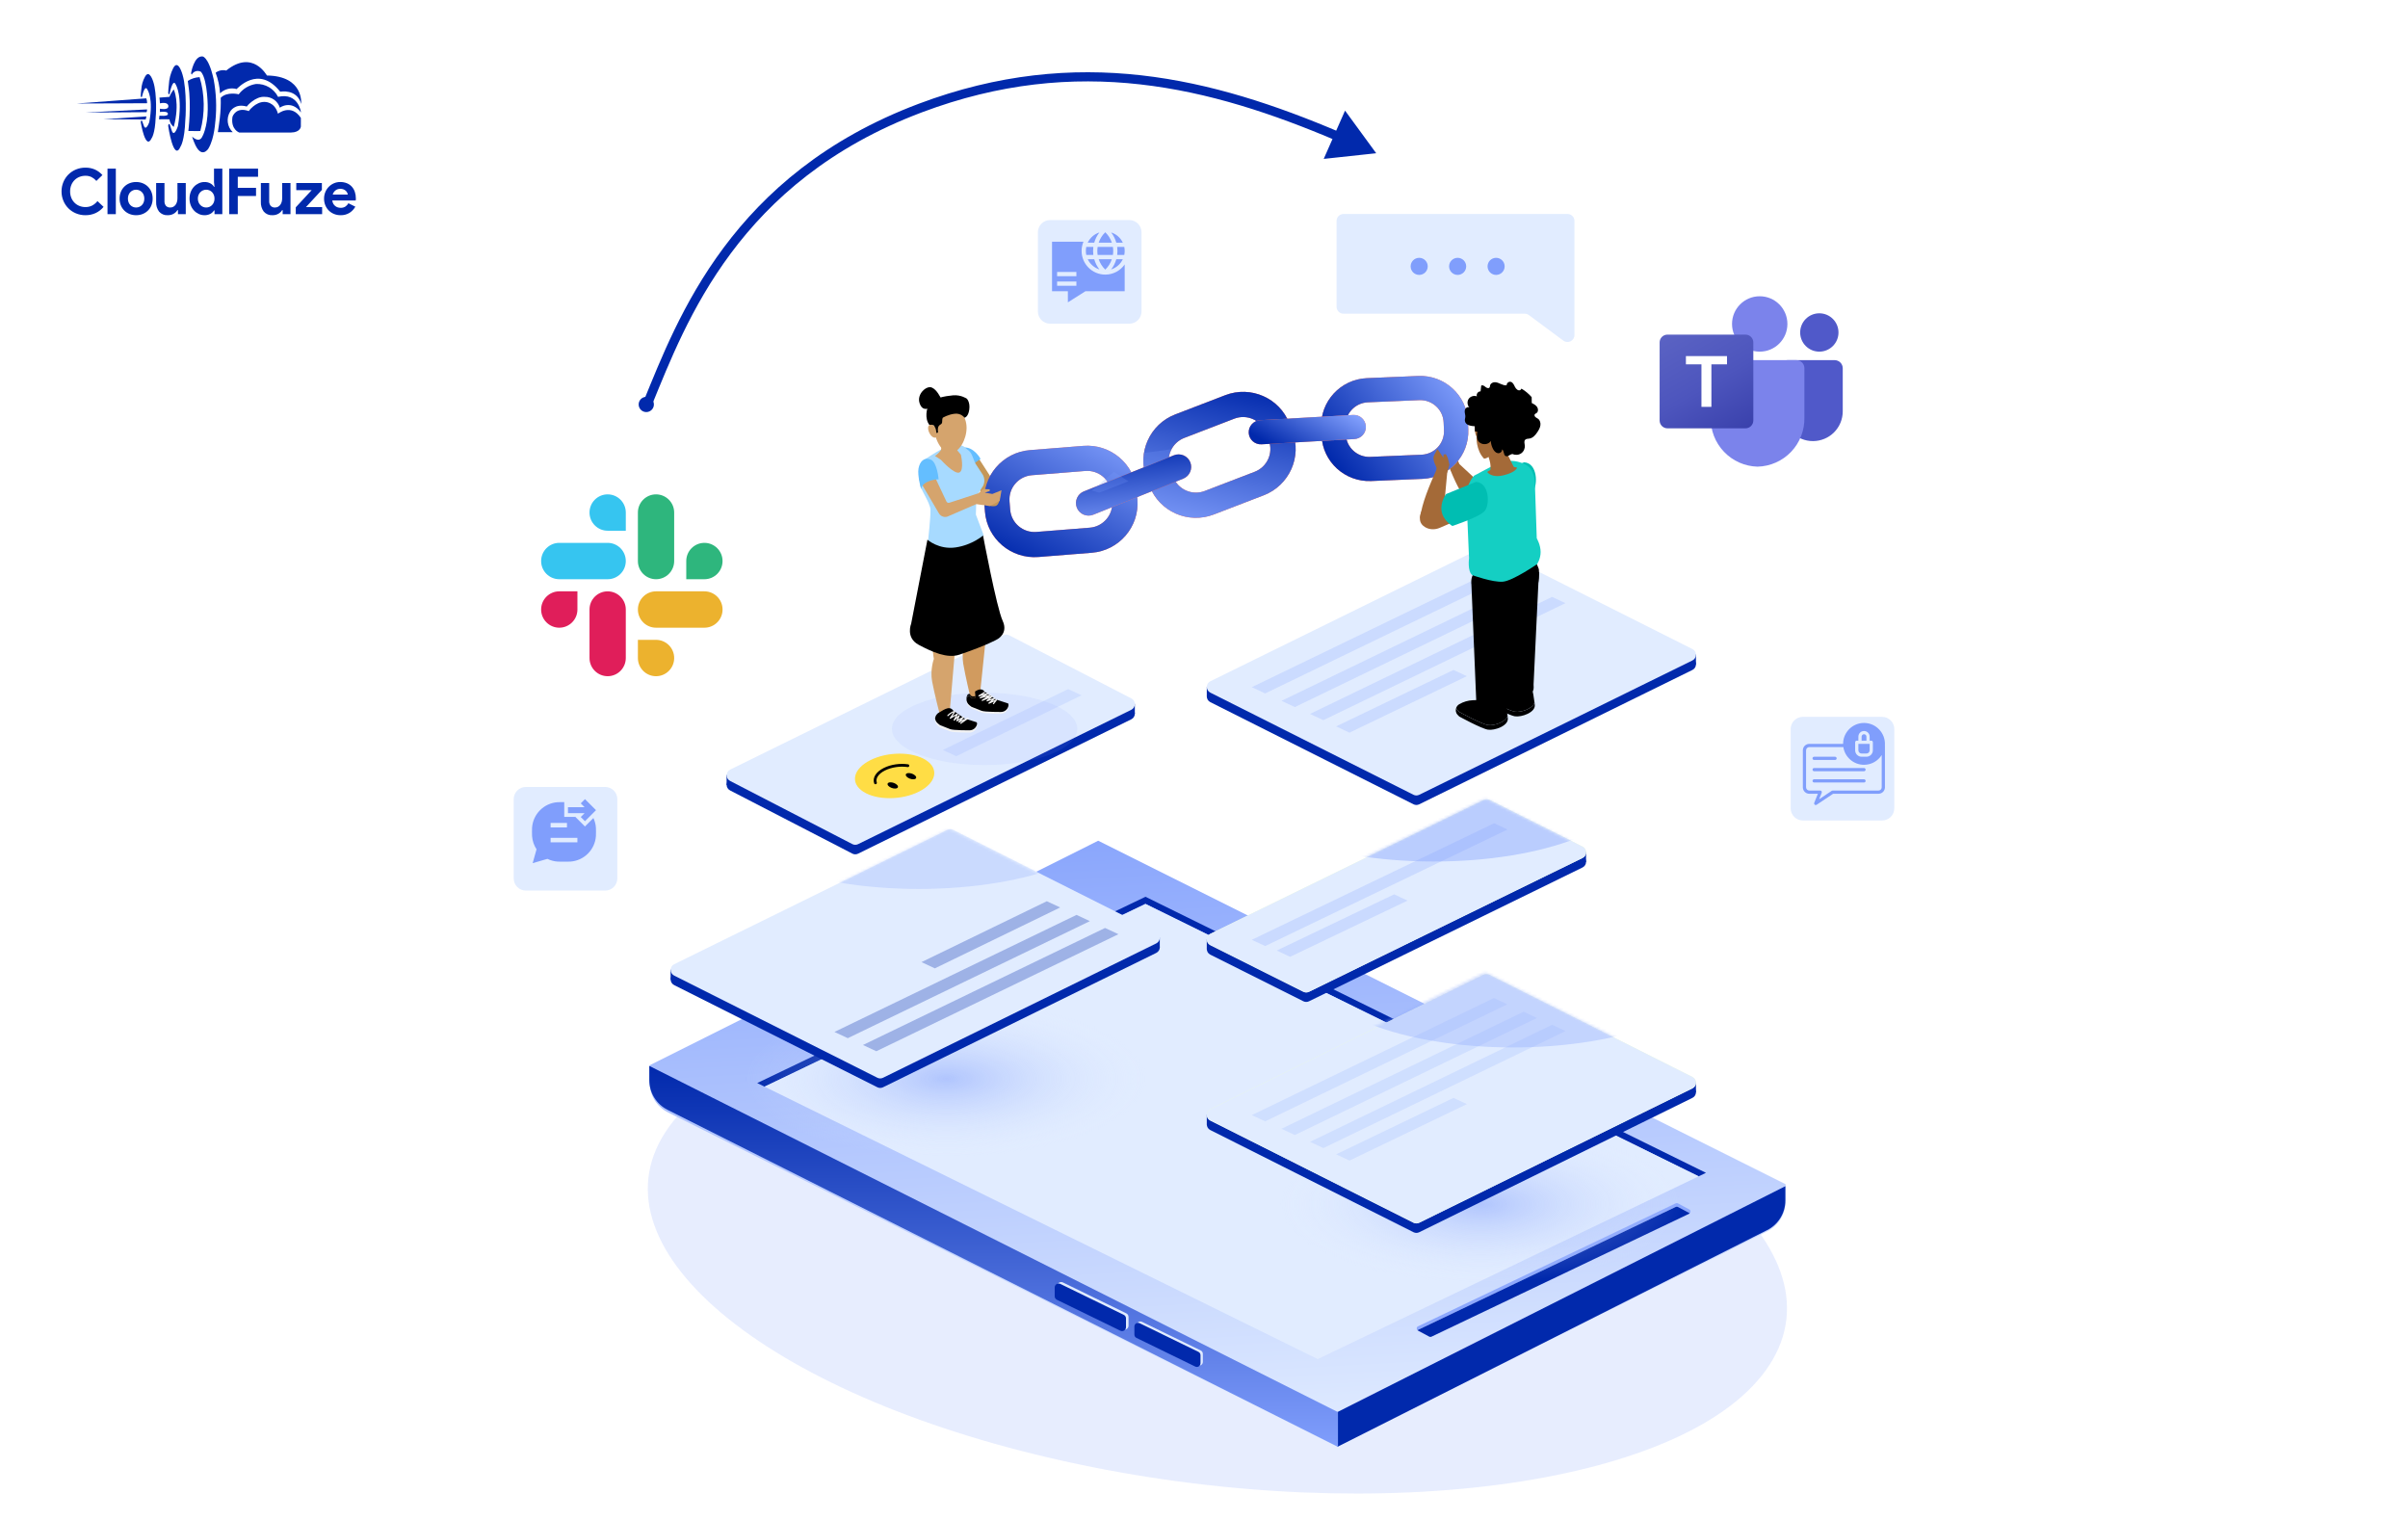 <svg width="900" height="568" viewBox="0 0 900 568" fill="none" xmlns="http://www.w3.org/2000/svg">
<g clip-path="url(#clip0_7668_5459)">
<g clip-path="url(#clip1_7668_5459)">
<path d="M53.107 35.99C53.293 35.198 54.188 31.624 55.08 33.458C55.052 33.429 57.474 36.78 55.789 45.656C55.817 45.562 54.523 49.381 53.71 46.855C53.738 46.949 53.106 45.182 53.106 45.182C53.106 45.182 52.656 44.741 52.605 45.656C52.581 45.593 54.372 56.624 56.685 51.628C56.685 51.661 57.951 49.955 58.181 43.949C58.258 44.011 58.813 35.128 57.285 30.549C57.285 30.582 55.865 25.681 54.208 28.652C53.384 30.126 52.906 31.768 52.811 33.455C52.695 34.294 52.625 35.139 52.602 35.986C52.59 35.957 52.924 36.783 53.107 35.99Z" fill="#0129AC"/>
<path d="M63.438 34.827C63.654 33.823 64.671 29.291 65.696 31.617C65.664 31.581 68.439 35.829 66.51 47.085C66.541 46.971 65.064 51.803 64.133 48.605C64.165 48.721 63.443 46.484 63.443 46.484C63.443 46.484 62.928 45.924 62.867 47.084C62.84 47.007 64.892 60.991 67.539 54.656C67.539 54.698 68.989 52.535 69.257 44.92C69.346 44.997 69.979 33.736 68.232 27.93C68.232 27.973 66.605 21.758 64.707 25.526C63.754 27.421 63.21 29.495 63.108 31.613C62.975 32.678 62.895 33.749 62.869 34.822C62.842 34.784 63.22 35.83 63.438 34.827Z" fill="#0129AC"/>
<path d="M71.4 27.428C71.4 27.428 72.472 20.622 75.803 21.111C75.329 21.096 77.828 20.579 79.836 29.567C80.81 34.722 81.038 39.989 80.512 45.209C80.429 45.095 80.273 51.523 77.914 55.487C77.915 55.52 75.212 59.907 72.558 53.161C72.267 52.466 72.015 51.755 71.801 51.032C71.801 51.032 74.426 53.763 75.648 50.967C75.669 51.005 77.567 47.585 77.644 40.854C77.663 40.936 77.763 30.083 75.146 26.864C74.854 26.691 74.53 26.58 74.194 26.538C73.857 26.496 73.515 26.524 73.19 26.619C72.865 26.714 72.562 26.876 72.302 27.093C72.041 27.31 71.828 27.578 71.675 27.881C71.576 27.735 71.484 27.583 71.4 27.428Z" fill="#0129AC"/>
<path d="M89.405 49.528C89.405 49.528 86.204 48.413 86.873 43.767C86.912 43.443 88.234 39.804 93.005 41.522C92.889 41.522 95.49 38.05 98.81 38.088C98.837 38.088 102.615 37.858 103.896 42.5C103.826 42.567 108.763 38.472 112.447 44.064C112.457 44.081 112.456 46.576 112.447 45.95V47.311C112.447 47.311 112.259 49.478 108.794 49.527H108.588C106.702 49.495 89.405 49.528 89.405 49.528Z" fill="#0129AC"/>
<path d="M81.422 49.387C81.383 49.411 86.984 49.387 86.984 49.387C85.971 48.415 85.321 47.127 85.142 45.735C84.963 44.343 85.266 42.932 86 41.736C86.07 41.666 87.659 38.526 92.233 39.813C92.213 39.719 95.49 35.872 98.984 36.202C100.237 36.173 101.466 36.556 102.48 37.291C103.495 38.028 104.24 39.076 104.601 40.277C104.51 40.206 108.905 37.144 112.486 42.005C112.533 42.029 111.566 34.453 103.924 36.2C103.159 34.693 101.976 33.437 100.518 32.583C99.059 31.729 97.385 31.312 95.696 31.383C93.102 31.769 90.767 33.167 89.201 35.271C89.296 35.201 84.816 34.145 82.496 36.55C82.574 39.114 82.458 41.68 82.15 44.227C82.18 44.162 81.466 49.362 81.422 49.387Z" fill="#0129AC"/>
<path d="M80.598 27.179C81.526 29.654 82.081 32.252 82.244 34.889C83.043 34.096 84.038 33.528 85.128 33.245C86.218 32.962 87.364 32.973 88.448 33.278C88.556 33.278 96.599 23.966 104.72 34.266C104.811 34.301 110.861 33 112.594 38.854C112.519 38.854 113.744 28.443 99.775 28.216C99.735 28.295 94.518 18.319 84.556 26.364C83.878 26.19 83.169 26.174 82.483 26.316C81.797 26.457 81.153 26.754 80.599 27.183L80.598 27.179Z" fill="#0129AC"/>
<path d="M70.191 30.232C71.517 29.395 73.036 28.911 74.603 28.828C76.56 35.379 76.655 42.345 74.879 48.947C74.907 49.026 70.404 48.947 70.404 48.947C70.404 48.947 71.606 39.395 70.404 31.881L70.191 30.232Z" fill="#0129AC"/>
<path d="M59.593 36.483L63.322 36.199C63.719 35.202 64.266 34.271 64.942 33.438C64.966 33.438 67.341 38.456 64.942 47.44C64.496 47.096 64.123 46.667 63.845 46.178C63.567 45.688 63.389 45.148 63.322 44.589C63.322 44.521 59.434 44.589 59.434 44.589L59.597 43.227C59.597 43.227 62.976 43.635 62.748 42.502C62.728 42.478 62.948 41.458 59.773 41.849V40.625C59.773 40.625 62.922 41.315 62.93 39.695C62.93 39.671 63.082 37.941 59.773 38.607C59.749 37.896 59.689 37.187 59.593 36.483Z" fill="#0129AC"/>
<path d="M28.734 38.683L54.683 36.75C54.894 37.336 54.996 37.956 54.985 38.579C55.007 38.61 28.734 38.683 28.734 38.683Z" fill="#0129AC"/>
<path d="M31.961 42.049L54.963 40.891C54.979 41.246 54.914 41.6 54.773 41.926C54.758 41.963 31.961 42.049 31.961 42.049Z" fill="#0129AC"/>
<path d="M38.75 44.556L54.736 43.5L54.453 44.669L38.75 44.556Z" fill="#0129AC"/>
<path d="M38.708 77.316C37.904 78.301 36.889 79.093 35.737 79.633C34.536 80.176 33.23 80.448 31.912 80.429C30.702 80.439 29.503 80.205 28.386 79.74C27.333 79.303 26.375 78.665 25.567 77.862C24.764 77.054 24.126 76.098 23.689 75.046C23.225 73.936 22.991 72.744 23 71.541C22.991 70.338 23.225 69.146 23.689 68.036C24.126 66.984 24.764 66.028 25.567 65.22C26.375 64.417 27.333 63.779 28.386 63.343C29.503 62.879 30.702 62.646 31.912 62.658C33.149 62.633 34.377 62.876 35.512 63.371C36.568 63.859 37.511 64.561 38.28 65.434L36.023 67.62C35.533 67.047 34.941 66.571 34.276 66.216C33.551 65.852 32.747 65.672 31.935 65.693C31.171 65.688 30.413 65.829 29.701 66.109C29.023 66.375 28.404 66.775 27.884 67.285C27.357 67.809 26.941 68.434 26.66 69.122C26.35 69.888 26.197 70.708 26.208 71.534C26.195 72.362 26.348 73.185 26.658 73.953C26.939 74.641 27.355 75.265 27.881 75.789C28.402 76.302 29.021 76.704 29.701 76.971C30.413 77.251 31.171 77.392 31.935 77.387C32.814 77.405 33.683 77.206 34.466 76.808C35.227 76.399 35.895 75.837 36.426 75.156L38.708 77.316ZM40.181 80.048V63.034H43.292V80.048H40.181ZM50.875 68.024C51.725 68.014 52.569 68.172 53.359 68.488C54.086 68.781 54.747 69.218 55.303 69.771C55.86 70.331 56.297 70.998 56.59 71.731C56.905 72.525 57.062 73.373 57.053 74.226C57.062 75.08 56.905 75.928 56.59 76.722C56.298 77.455 55.862 78.122 55.306 78.682C54.75 79.235 54.089 79.671 53.362 79.965C52.572 80.281 51.728 80.439 50.878 80.429C50.027 80.439 49.183 80.281 48.394 79.965C47.666 79.671 47.005 79.235 46.449 78.682C45.891 78.122 45.453 77.455 45.16 76.722C44.844 75.928 44.687 75.08 44.696 74.226C44.687 73.373 44.844 72.525 45.16 71.731C45.451 70.998 45.887 70.331 46.443 69.771C46.999 69.218 47.66 68.781 48.387 68.488C49.178 68.171 50.023 68.014 50.875 68.024ZM50.875 77.553C51.27 77.553 51.661 77.477 52.027 77.328C52.396 77.18 52.732 76.96 53.013 76.679C53.307 76.38 53.538 76.025 53.691 75.634C53.864 75.186 53.948 74.709 53.94 74.23C53.948 73.75 53.864 73.273 53.691 72.826C53.538 72.435 53.307 72.079 53.013 71.78C52.732 71.498 52.397 71.275 52.027 71.126C51.661 70.977 51.27 70.9 50.875 70.9C50.475 70.897 50.08 70.974 49.71 71.125C49.346 71.276 49.016 71.499 48.738 71.779C48.444 72.078 48.213 72.434 48.061 72.824C47.888 73.272 47.803 73.749 47.811 74.229C47.803 74.708 47.888 75.185 48.061 75.633C48.213 76.024 48.444 76.379 48.738 76.678C49.016 76.957 49.346 77.177 49.71 77.326C50.08 77.478 50.475 77.555 50.875 77.553ZM66.511 78.525H66.321C65.959 79.11 65.451 79.59 64.847 79.918C64.198 80.266 63.471 80.442 62.735 80.429C62.118 80.476 61.499 80.379 60.927 80.144C60.355 79.909 59.846 79.543 59.441 79.076C58.676 78.032 58.295 76.757 58.361 75.464V68.404H61.474V75.08C61.42 75.75 61.619 76.415 62.032 76.945C62.245 77.156 62.5 77.319 62.781 77.424C63.062 77.528 63.361 77.572 63.66 77.551C64.053 77.56 64.441 77.466 64.787 77.28C65.113 77.096 65.397 76.845 65.619 76.543C65.858 76.214 66.035 75.844 66.141 75.45C66.263 75.013 66.323 74.561 66.321 74.108V68.404H69.431V80.048H66.515L66.511 78.525ZM80.175 78.644H79.984C79.66 79.174 79.201 79.61 78.654 79.906C77.969 80.275 77.198 80.455 76.42 80.429C75.685 80.431 74.959 80.273 74.292 79.965C73.62 79.657 73.015 79.222 72.51 78.682C71.981 78.112 71.566 77.447 71.287 76.722C70.98 75.926 70.826 75.079 70.836 74.226C70.826 73.374 70.98 72.527 71.287 71.731C71.566 71.006 71.982 70.34 72.511 69.771C73.016 69.233 73.621 68.798 74.292 68.491C74.959 68.183 75.685 68.025 76.419 68.028C77.197 68.001 77.968 68.181 78.653 68.55C79.199 68.845 79.659 69.278 79.984 69.806H80.175L79.984 68.143V63.034H83.097V80.048H80.175V78.644ZM77.062 77.553C77.465 77.555 77.864 77.478 78.238 77.328C78.607 77.18 78.943 76.96 79.224 76.679C79.519 76.379 79.754 76.024 79.913 75.634C80.094 75.188 80.183 74.711 80.175 74.23C80.183 73.749 80.094 73.271 79.913 72.826C79.754 72.436 79.519 72.08 79.224 71.78C78.943 71.498 78.608 71.275 78.238 71.126C77.864 70.976 77.465 70.899 77.062 70.901C76.657 70.899 76.257 70.98 75.885 71.138C75.517 71.294 75.182 71.52 74.899 71.804C74.604 72.104 74.37 72.459 74.21 72.849C74.031 73.286 73.942 73.755 73.949 74.228C73.942 74.7 74.031 75.169 74.21 75.606C74.37 75.996 74.604 76.351 74.899 76.651C75.182 76.935 75.517 77.161 75.885 77.317C76.257 77.475 76.657 77.555 77.062 77.553ZM85.664 63.034H96.452V66.076H88.874V70.21H95.694V73.252H88.874V80.048H85.666L85.664 63.034ZM105.649 78.528H105.459C105.097 79.111 104.589 79.59 103.985 79.918C103.336 80.266 102.608 80.442 101.87 80.429C101.254 80.476 100.636 80.378 100.064 80.143C99.493 79.909 98.984 79.543 98.579 79.076C97.814 78.032 97.433 76.757 97.499 75.464V68.404H100.612V75.08C100.558 75.75 100.757 76.415 101.171 76.945C101.383 77.156 101.638 77.319 101.919 77.424C102.2 77.528 102.499 77.572 102.798 77.551C103.192 77.559 103.581 77.465 103.927 77.278C104.253 77.094 104.537 76.843 104.759 76.541C104.998 76.212 105.176 75.841 105.282 75.448C105.402 75.011 105.462 74.56 105.459 74.108V68.404H108.572V80.048H105.649V78.528ZM110.544 77.482L116.485 71.066H110.734V68.404H120.306V70.975L114.366 77.391H120.401V80.048H110.54L110.544 77.482ZM132.81 77.244C132.286 78.18 131.539 78.971 130.636 79.549C129.632 80.161 128.472 80.466 127.297 80.429C126.455 80.437 125.619 80.28 124.838 79.965C124.104 79.669 123.437 79.228 122.877 78.669C122.318 78.109 121.878 77.442 121.581 76.709C121.265 75.919 121.108 75.075 121.118 74.224C121.114 73.408 121.268 72.598 121.57 71.839C121.859 71.107 122.286 70.437 122.83 69.867C123.375 69.3 124.024 68.844 124.743 68.524C125.509 68.185 126.34 68.015 127.178 68.025C128.033 68.01 128.881 68.168 129.673 68.489C130.371 68.776 130.996 69.214 131.503 69.772C132.004 70.334 132.384 70.993 132.62 71.707C132.879 72.489 133.008 73.308 133 74.131V74.416C132.985 74.503 132.977 74.59 132.977 74.678C132.96 74.764 132.952 74.852 132.953 74.939H124.184C124.233 75.368 124.366 75.783 124.576 76.16C124.765 76.49 125.015 76.78 125.313 77.015C125.599 77.242 125.926 77.411 126.275 77.514C126.622 77.617 126.983 77.669 127.345 77.669C127.971 77.693 128.589 77.523 129.115 77.182C129.574 76.866 129.953 76.447 130.22 75.958L132.81 77.244ZM129.982 72.729C129.957 72.489 129.888 72.256 129.78 72.04C129.651 71.773 129.474 71.531 129.258 71.327C129.009 71.093 128.719 70.908 128.402 70.781C128.012 70.629 127.597 70.555 127.178 70.565C126.545 70.554 125.926 70.755 125.42 71.135C124.899 71.535 124.524 72.094 124.35 72.727L129.982 72.729Z" fill="#0129AC"/>
</g>
<path d="M365.463 170.791L373.713 183.596C373.713 183.596 374.395 185.703 372.723 187.175C371.051 188.646 368.603 187.265 368.603 187.265L360.593 173.672L365.463 170.791Z" fill="#C59758"/>
<path d="M541.535 169.605L541.743 171.061C541.743 171.061 541.826 172.644 542.701 173.269C543.576 173.893 545.074 174.102 545.074 174.102L545.282 173.144L543.7 170.688L543.034 170.562L542.285 169.397L541.535 169.605Z" fill="#A46A38"/>
<path d="M541.743 166.898C541.743 166.898 543.492 167.398 544.2 168.98C544.907 170.562 545.282 173.81 545.282 173.81L542.493 175.934L542.062 175.602L540.536 171.438L541.743 166.898Z" fill="#A46A38"/>
<path d="M368.13 191.244L367.881 188.109C367.073 177.959 374.723 169.04 384.935 168.226L404.881 166.639C415.093 165.825 424.059 173.422 424.867 183.573L425.117 186.707C425.924 196.857 418.274 205.777 408.062 206.589L388.116 208.177C377.903 208.99 368.939 201.394 368.13 191.244ZM415.435 184.324C415.038 179.343 410.638 175.616 405.628 176.014L385.682 177.602C380.673 178.002 376.918 182.378 377.315 187.358L377.564 190.492C377.96 195.472 382.359 199.2 387.37 198.8L407.315 197.212C412.326 196.814 416.081 192.437 415.684 187.457L415.435 184.324Z" fill="#FF725E"/>
<path d="M368.13 191.244L367.881 188.109C367.073 177.959 374.723 169.04 384.935 168.226L404.881 166.639C415.093 165.825 424.059 173.422 424.867 183.573L425.117 186.707C425.924 196.857 418.274 205.777 408.062 206.589L388.116 208.177C377.903 208.99 368.939 201.394 368.13 191.244ZM415.435 184.324C415.038 179.343 410.638 175.616 405.628 176.014L385.682 177.602C380.673 178.002 376.918 182.378 377.315 187.358L377.564 190.492C377.96 195.472 382.359 199.2 387.37 198.8L407.315 197.212C412.326 196.814 416.081 192.437 415.684 187.457L415.435 184.324Z" fill="url(#paint0_linear_7668_5459)"/>
<path opacity="0.12" d="M473.062 165.79L486.254 162.287C486.809 160.747 486.629 158.414 486.73 156.157L474.692 162.962L473.062 165.79Z" fill="#0C18D4"/>
<path opacity="0.12" d="M497.098 150.637C497.098 150.637 498.607 153.18 500.584 154.44L509.373 147.239C509.373 147.239 507.338 145.859 506.768 144.872L497.098 150.637Z" fill="#0C18D4"/>
<path d="M481.914 158.265L483.042 161.199C486.697 170.704 481.89 181.427 472.328 185.104L453.652 192.285C444.091 195.961 433.338 191.22 429.684 181.715L428.555 178.78C424.901 169.275 429.708 158.552 439.269 154.876L457.945 147.696C467.508 144.02 478.259 148.761 481.914 158.265ZM438.516 178.32C440.309 182.983 445.585 185.309 450.276 183.505L468.952 176.324C473.643 174.521 476.002 169.258 474.209 164.596L473.081 161.662C471.288 156.999 466.012 154.671 461.32 156.476L442.644 163.656C437.953 165.461 435.594 170.722 437.387 175.384L438.516 178.32Z" fill="#E0E0E0"/>
<path d="M481.914 158.264L483.041 161.198C486.696 170.703 481.89 181.426 472.327 185.103L453.652 192.283C444.09 195.959 433.338 191.218 429.683 181.714L428.555 178.779C424.9 169.274 429.707 158.551 439.269 154.875L457.945 147.694C467.507 144.019 478.26 148.76 481.914 158.264ZM438.515 178.318C440.308 182.982 445.585 185.308 450.276 183.504L468.951 176.323C473.643 174.52 476.001 169.257 474.209 164.595L473.08 161.661C471.288 156.997 466.011 154.67 461.32 156.474L442.644 163.655C437.952 165.459 435.594 170.721 437.387 175.383L438.515 178.318Z" fill="#FF725E"/>
<path d="M481.914 158.264L483.041 161.198C486.696 170.703 481.89 181.426 472.327 185.103L453.652 192.283C444.09 195.959 433.338 191.218 429.683 181.714L428.555 178.779C424.9 169.274 429.707 158.551 439.269 154.875L457.945 147.694C467.507 144.019 478.26 148.76 481.914 158.264ZM438.515 178.318C440.308 182.982 445.585 185.308 450.276 183.504L468.951 176.323C473.643 174.52 476.001 169.257 474.209 164.595L473.08 161.661C471.288 156.997 466.011 154.67 461.32 156.474L442.644 163.655C437.952 165.459 435.594 170.721 437.387 175.383L438.515 178.318Z" fill="url(#paint1_linear_7668_5459)"/>
<path d="M444.875 172.767C445.841 175.177 444.658 177.921 442.233 178.893L408.62 192.366C406.195 193.337 403.445 192.171 402.478 189.76C401.512 187.349 402.695 184.606 405.12 183.635L438.734 170.162C441.16 169.19 443.909 170.356 444.875 172.767Z" fill="#FF725E"/>
<path d="M444.875 172.767C445.841 175.177 444.658 177.921 442.233 178.893L408.62 192.366C406.195 193.337 403.445 192.171 402.478 189.76C401.512 187.349 402.695 184.606 405.12 183.635L438.734 170.162C441.16 169.19 443.909 170.356 444.875 172.767Z" fill="url(#paint2_linear_7668_5459)"/>
<path opacity="0.21" d="M437.84 167.897C437.84 167.897 436.892 169.879 436.88 170.935C436.88 170.935 427.128 174.995 427.244 174.866C427.361 174.736 426.994 170.958 427.51 169.299L437.84 167.897Z" fill="#809EFC"/>
<path opacity="0.21" d="M408.013 183.354C408.013 183.354 410.382 183.915 410.877 184.125C410.877 184.125 421.901 179.88 421.728 179.865C421.556 179.849 417.82 177.213 416.311 176.354L408.013 183.354Z" fill="#809EFC"/>
<path d="M548.647 157.478L548.775 160.494C549.188 170.262 541.53 178.548 531.702 178.964L512.509 179.778C502.681 180.195 494.35 172.587 493.935 162.819L493.808 159.803C493.393 150.034 501.051 141.75 510.879 141.333L530.073 140.518C539.901 140.103 548.232 147.711 548.647 157.478ZM503.014 162.434C503.216 167.226 507.306 170.959 512.127 170.755L531.321 169.942C536.141 169.737 539.9 165.671 539.696 160.879L539.569 157.863C539.365 153.071 535.277 149.338 530.456 149.542L511.262 150.355C506.44 150.561 502.682 154.626 502.886 159.418L503.014 162.434Z" fill="#E0E0E0"/>
<path d="M548.647 157.478L548.775 160.494C549.188 170.262 541.53 178.548 531.702 178.964L512.509 179.778C502.681 180.195 494.35 172.587 493.935 162.819L493.808 159.803C493.393 150.034 501.051 141.75 510.879 141.333L530.073 140.518C539.901 140.103 548.232 147.711 548.647 157.478ZM503.014 162.434C503.216 167.226 507.306 170.959 512.127 170.755L531.321 169.942C536.141 169.737 539.9 165.671 539.696 160.879L539.569 157.863C539.365 153.071 535.277 149.338 530.456 149.542L511.262 150.355C506.44 150.561 502.682 154.626 502.886 159.418L503.014 162.434Z" fill="#FF725E"/>
<path d="M548.647 157.478L548.775 160.494C549.188 170.262 541.53 178.548 531.702 178.964L512.509 179.778C502.681 180.195 494.35 172.587 493.935 162.819L493.808 159.803C493.393 150.034 501.051 141.75 510.879 141.333L530.073 140.518C539.901 140.103 548.232 147.711 548.647 157.478ZM503.014 162.434C503.216 167.226 507.306 170.959 512.127 170.755L531.321 169.942C536.141 169.737 539.9 165.671 539.696 160.879L539.569 157.863C539.365 153.071 535.277 149.338 530.456 149.542L511.262 150.355C506.44 150.561 502.682 154.626 502.886 159.418L503.014 162.434Z" fill="url(#paint3_linear_7668_5459)"/>
<path d="M510.501 159.329C510.641 161.819 508.724 163.952 506.22 164.094L471.507 166.058C469.002 166.2 466.856 164.295 466.716 161.806C466.575 159.317 468.492 157.183 470.995 157.042L505.71 155.078C508.215 154.935 510.359 156.84 510.501 159.329Z" fill="#FF725E"/>
<path d="M510.501 159.329C510.641 161.819 508.724 163.952 506.22 164.094L471.507 166.058C469.002 166.2 466.856 164.295 466.716 161.806C466.575 159.317 468.492 157.183 470.995 157.042L505.71 155.078C508.215 154.935 510.359 156.84 510.501 159.329Z" fill="url(#paint4_linear_7668_5459)"/>
<g opacity="0.19" filter="url(#filter0_f_7668_5459)">
<path d="M661.364 510.098C632.569 554.594 516.837 571.207 402.872 547.204C288.905 523.2 219.861 467.67 248.654 423.175C277.449 378.678 393.178 362.065 507.146 386.067C621.113 410.071 690.158 465.601 661.364 510.098Z" fill="#809EFC"/>
</g>
<path d="M667.358 449.098V442.57L410.459 314.213L242.824 398.127V404.649C242.824 409.352 245.482 413.651 249.689 415.754L499.723 540.679L660.503 460.197C664.704 458.094 667.358 453.798 667.358 449.098Z" fill="url(#paint5_linear_7668_5459)"/>
<path d="M499.811 527.766L667.284 443.326V448.673C667.284 453.359 664.644 457.647 660.459 459.757L499.811 540.755V527.766Z" fill="#0129AC"/>
<path d="M500.077 527.765L242.681 398.365V403.701C242.681 408.394 245.327 412.685 249.52 414.792L500.077 540.754V527.765Z" fill="url(#paint6_linear_7668_5459)"/>
<path d="M634.871 439.641L637.612 438.326L428.125 335.154L283.016 404.773L285.757 406.124L428.125 337.818L634.871 439.641Z" fill="#0129AC"/>
<path d="M634.872 439.64L428.125 337.818L285.757 406.124L492.502 507.944L634.872 439.64Z" fill="#E1ECFF"/>
<path d="M626.331 451.055C626.583 450.935 626.877 450.941 627.122 451.073L631.398 453.361C631.446 453.388 631.465 453.434 631.506 453.467C631.98 453.091 631.971 452.336 631.398 452.03L627.122 449.74C626.877 449.608 626.583 449.602 626.331 449.722L529.971 495.706C529.371 495.992 529.333 496.778 529.827 497.165C529.878 497.126 529.908 497.068 529.971 497.038L626.331 451.055Z" fill="#8DA8FD"/>
<path d="M534.21 499.56C534.456 499.692 534.75 499.699 535.001 499.578L631.362 453.595C631.426 453.564 631.456 453.508 631.507 453.467C631.466 453.435 631.448 453.387 631.399 453.362L627.124 451.073C626.878 450.941 626.584 450.935 626.332 451.054L529.971 497.038C529.907 497.067 529.878 497.124 529.828 497.164C529.869 497.196 529.887 497.244 529.936 497.27L534.21 499.56Z" fill="#0129AC"/>
<path d="M447.605 510.223L425.627 499.509C425.159 499.28 424.861 498.803 424.861 498.282V495.245C424.861 494.236 425.917 493.576 426.823 494.018L448.802 504.732C449.27 504.961 449.568 505.436 449.568 505.959V508.997C449.568 510.004 448.511 510.665 447.605 510.223Z" fill="#E1ECFF"/>
<path d="M446.731 510.736L424.752 500.022C424.284 499.793 423.986 499.317 423.986 498.795V495.758C423.986 494.749 425.042 494.089 425.95 494.531L447.927 505.245C448.395 505.474 448.693 505.949 448.693 506.472V509.51C448.692 510.519 447.638 511.179 446.731 510.736Z" fill="#0129AC"/>
<path d="M419.673 496.774L395.971 485.22C395.466 484.973 395.145 484.46 395.145 483.895V480.62C395.145 479.534 396.284 478.822 397.261 479.297L420.963 490.852C421.47 491.099 421.79 491.612 421.79 492.175V495.45C421.79 496.539 420.651 497.251 419.673 496.774Z" fill="#E1ECFF"/>
<path d="M418.729 497.329L395.028 485.775C394.522 485.527 394.201 485.015 394.201 484.451V481.176C394.201 480.088 395.34 479.376 396.317 479.853L420.019 491.407C420.526 491.653 420.846 492.166 420.846 492.731V496.006C420.847 497.095 419.707 497.807 418.729 497.329Z" fill="#0129AC"/>
<path d="M348.843 367.357C356.016 367.357 361.831 364.561 361.831 361.112C361.831 357.663 356.016 354.867 348.843 354.867C341.667 354.867 335.853 357.663 335.853 361.112C335.853 364.561 341.667 367.357 348.843 367.357Z" fill="#B9C2C6"/>
<path d="M348.841 366.507C355.039 366.507 360.063 364.091 360.063 361.111C360.063 358.133 355.039 355.717 348.841 355.717C342.643 355.717 337.62 358.133 337.62 361.111C337.62 364.091 342.643 366.507 348.841 366.507Z" fill="#DFE3E5"/>
<path d="M584.312 127.31L571.425 117.755C570.978 117.424 570.435 117.244 569.878 117.244H502.147C500.713 117.244 499.55 116.081 499.55 114.647V82.565C499.55 81.13 500.712 79.968 502.147 79.968H585.86C587.294 79.968 588.457 81.129 588.457 82.565V125.223C588.456 127.358 586.026 128.581 584.312 127.31Z" fill="#E1ECFF"/>
<path d="M533.62 99.549C533.62 101.314 532.189 102.743 530.426 102.743C528.662 102.743 527.231 101.314 527.231 99.549C527.231 97.785 528.662 96.355 530.426 96.355C532.189 96.355 533.62 97.785 533.62 99.549Z" fill="#809EFC"/>
<path d="M547.994 99.549C547.994 101.314 546.565 102.743 544.8 102.743C543.036 102.743 541.606 101.314 541.606 99.549C541.606 97.785 543.036 96.355 544.8 96.355C546.565 96.355 547.994 97.785 547.994 99.549Z" fill="#809EFC"/>
<path d="M562.369 99.549C562.369 101.314 560.939 102.743 559.175 102.743C557.411 102.743 555.981 101.314 555.981 99.549C555.981 97.785 557.411 96.355 559.175 96.355C560.939 96.355 562.369 97.785 562.369 99.549Z" fill="#809EFC"/>
<path d="M553.458 479.377C594.92 479.377 628.533 466.253 628.533 450.066C628.533 433.877 594.92 420.755 553.458 420.755C511.994 420.755 478.381 433.877 478.381 450.066C478.381 466.253 511.994 479.377 553.458 479.377Z" fill="url(#paint7_radial_7668_5459)"/>
<path d="M353.644 432.47C395.108 432.47 428.72 419.346 428.72 403.159C428.72 386.972 395.108 373.848 353.644 373.848C312.182 373.848 278.569 386.972 278.569 403.159C278.569 419.346 312.182 432.47 353.644 432.47Z" fill="url(#paint8_radial_7668_5459)"/>
<path d="M432.157 356.137L330.027 406.357C329.361 406.685 328.58 406.682 327.915 406.348L251.963 368.165C250.214 367.285 250.224 364.781 251.983 363.917L354.111 313.696C354.778 313.368 355.56 313.372 356.224 313.706L432.175 351.889C433.927 352.768 433.915 355.272 432.157 356.137Z" fill="#0129AC"/>
<path d="M433.472 350.342H430.299V354.106H433.472V350.342Z" fill="#0129AC"/>
<path d="M253.821 362.387H250.647V366.149H253.821V362.387Z" fill="#0129AC"/>
<path d="M432.157 352.584L330.027 402.805C329.361 403.133 328.58 403.129 327.915 402.794L251.963 364.612C250.214 363.731 250.224 361.227 251.983 360.363L354.111 310.142C354.778 309.814 355.56 309.818 356.224 310.152L432.175 348.335C433.927 349.215 433.915 351.719 432.157 352.584Z" fill="#E1ECFF"/>
<path opacity="0.3" d="M396.248 339.154L349.397 361.914L344.401 359.583L391.252 336.823L396.248 339.154Z" fill="#0129AC"/>
<path opacity="0.3" d="M407.35 344.26L316.866 388.005L311.871 385.672L402.356 341.93L407.35 344.26Z" fill="#0129AC"/>
<path opacity="0.3" d="M418.009 349.146L327.525 392.89L322.529 390.559L413.013 346.816L418.009 349.146Z" fill="#0129AC"/>
<path d="M632.553 410.317L530.424 460.537C529.757 460.865 528.976 460.861 528.312 460.527L452.36 422.343C450.609 421.463 450.62 418.96 452.378 418.094L554.507 367.875C555.174 367.547 555.956 367.55 556.62 367.884L632.571 406.068C634.322 406.947 634.311 409.452 632.553 410.317Z" fill="#0129AC"/>
<path d="M633.868 404.522H630.695V408.285H633.868V404.522Z" fill="#0129AC"/>
<path d="M454.216 416.566H451.043V420.329H454.216V416.566Z" fill="#0129AC"/>
<path d="M632.553 406.764L530.424 456.985C529.757 457.312 528.976 457.308 528.312 456.974L452.36 418.79C450.609 417.91 450.62 415.407 452.378 414.542L554.507 364.321C555.174 363.994 555.956 363.998 556.62 364.331L632.571 402.515C634.322 403.395 634.311 405.898 632.553 406.764Z" fill="#EDFFD0"/>
<path d="M632.553 406.764L530.424 456.985C529.757 457.312 528.976 457.308 528.312 456.974L452.36 418.79C450.609 417.91 450.62 415.407 452.378 414.542L554.507 364.321C555.174 363.994 555.956 363.998 556.62 364.331L632.571 402.515C634.322 403.395 634.311 405.898 632.553 406.764Z" fill="#E1ECFF"/>
<path opacity="0.78" d="M563.338 375.349L472.854 419.091L467.858 416.758L558.342 373.017L563.338 375.349Z" fill="#CBDBFF"/>
<path opacity="0.78" d="M574.44 380.455L483.956 424.197L478.961 421.866L569.443 378.123L574.44 380.455Z" fill="#CBDBFF"/>
<path opacity="0.78" d="M585.098 385.34L494.614 429.083L489.62 426.751L580.103 383.009L585.098 385.34Z" fill="#CBDBFF"/>
<path opacity="0.78" d="M548.239 412.652L504.385 433.746L499.389 431.415L543.243 410.32L548.239 412.652Z" fill="#CBDBFF"/>
<mask id="mask0_7668_5459" style="mask-type:luminance" maskUnits="userSpaceOnUse" x="450" y="363" width="184" height="94">
<path d="M632.069 406.282L529.94 456.503C529.274 456.83 528.491 456.826 527.827 456.493L451.876 418.309C450.125 417.428 450.137 414.925 451.894 414.06L554.023 363.84C554.69 363.512 555.471 363.516 556.136 363.849L632.087 402.033C633.838 402.913 633.827 405.418 632.069 406.282Z" fill="white"/>
</mask>
<g mask="url(#mask0_7668_5459)">
<g opacity="0.4" filter="url(#filter1_f_7668_5459)">
<path d="M565.512 391.463C606.976 391.463 640.587 378.34 640.587 362.152C640.587 345.965 606.976 332.842 565.512 332.842C524.05 332.842 490.437 345.965 490.437 362.152C490.437 378.34 524.05 391.463 565.512 391.463Z" fill="#95AFFD"/>
</g>
</g>
<path d="M591.472 324.21L489.238 374.219C488.569 374.545 487.788 374.54 487.125 374.205L452.355 356.788C450.605 355.903 450.621 353.401 452.382 352.54L554.616 302.532C555.285 302.205 556.066 302.21 556.729 302.546L591.499 319.962C593.249 320.846 593.232 323.349 591.472 324.21Z" fill="#0129AC"/>
<path d="M592.794 318.429L589.621 318.422L589.613 322.185L592.786 322.192L592.794 318.429Z" fill="#0129AC"/>
<path d="M454.218 351.019L451.045 351.012L451.037 354.775L454.21 354.782L454.218 351.019Z" fill="#0129AC"/>
<path d="M591.479 320.657L489.245 370.665C488.577 370.992 487.796 370.986 487.133 370.651L452.361 353.235C450.612 352.35 450.628 349.847 452.39 348.986L554.624 298.978C555.291 298.651 556.074 298.656 556.737 298.991L591.507 316.408C593.257 317.292 593.24 319.796 591.479 320.657Z" fill="#EDFFD0"/>
<path d="M591.479 320.657L489.245 370.665C488.577 370.992 487.796 370.986 487.133 370.651L452.361 353.235C450.612 352.35 450.628 349.847 452.39 348.986L554.624 298.978C555.291 298.651 556.074 298.656 556.737 298.991L591.507 316.408C593.257 317.292 593.24 319.796 591.479 320.657Z" fill="#E1ECFF"/>
<path opacity="0.3" d="M563.431 310.023L472.857 353.576L467.865 351.235L558.44 307.679L563.431 310.023Z" fill="#95AFFD"/>
<path opacity="0.3" d="M526.072 336.59L482.176 357.594L477.184 355.252L521.082 334.247L526.072 336.59Z" fill="#95AFFD"/>
<mask id="mask1_7668_5459" style="mask-type:luminance" maskUnits="userSpaceOnUse" x="450" y="298" width="143" height="73">
<path d="M590.989 320.59L488.755 370.597C488.087 370.924 487.305 370.92 486.642 370.584L451.872 353.167C450.123 352.282 450.139 349.78 451.9 348.918L554.134 298.911C554.802 298.584 555.584 298.59 556.247 298.924L591.017 316.341C592.766 317.226 592.75 319.729 590.989 320.59Z" fill="white"/>
</mask>
<g mask="url(#mask1_7668_5459)">
<g opacity="0.4" filter="url(#filter2_f_7668_5459)">
<path d="M535.896 321.979C577.36 321.979 610.972 308.856 610.972 292.669C610.972 276.481 577.36 263.358 535.896 263.358C494.434 263.358 460.821 276.481 460.821 292.669C460.821 308.856 494.434 321.979 535.896 321.979Z" fill="#809EFC"/>
</g>
</g>
<path d="M632.553 250.385L530.424 300.605C529.757 300.933 528.976 300.929 528.312 300.596L452.36 262.412C450.609 261.531 450.62 259.027 452.378 258.163L554.507 207.942C555.174 207.615 555.956 207.619 556.62 207.953L632.571 246.137C634.322 247.017 634.311 249.52 632.553 250.385Z" fill="#0129AC"/>
<path d="M633.868 244.59H630.695V248.353H633.868V244.59Z" fill="#0129AC"/>
<path d="M454.216 256.634H451.043V260.397H454.216V256.634Z" fill="#0129AC"/>
<path d="M632.553 246.831L530.424 297.052C529.757 297.38 528.976 297.377 528.312 297.043L452.36 258.859C450.609 257.978 450.62 255.475 452.378 254.61L554.507 204.39C555.174 204.062 555.956 204.066 556.62 204.4L632.571 242.583C634.322 243.463 634.311 245.967 632.553 246.831Z" fill="#E1ECFF"/>
<path opacity="0.3" d="M563.338 215.416L472.854 259.16L467.858 256.828L558.342 213.084L563.338 215.416Z" fill="#96B0FD"/>
<path opacity="0.3" d="M574.44 220.523L483.956 264.266L478.961 261.934L569.443 218.192L574.44 220.523Z" fill="#96B0FD"/>
<path opacity="0.3" d="M585.098 225.409L494.614 269.152L489.62 266.82L580.103 223.077L585.098 225.409Z" fill="#96B0FD"/>
<path opacity="0.3" d="M548.239 252.719L504.385 273.814L499.389 271.482L543.243 250.388L548.239 252.719Z" fill="#96B0FD"/>
<mask id="mask2_7668_5459" style="mask-type:luminance" maskUnits="userSpaceOnUse" x="250" y="310" width="183" height="94">
<path d="M431.593 352.746L329.463 402.966C328.797 403.293 328.015 403.29 327.35 402.956L251.399 364.772C249.649 363.892 249.66 361.389 251.418 360.523L353.547 310.304C354.213 309.976 354.995 309.979 355.66 310.313L431.611 348.497C433.363 349.378 433.351 351.881 431.593 352.746Z" fill="white"/>
</mask>
<g mask="url(#mask2_7668_5459)">
<g opacity="0.3" filter="url(#filter3_f_7668_5459)">
<path d="M343.393 332.231C384.856 332.231 418.468 319.108 418.468 302.92C418.468 286.733 384.856 273.61 343.393 273.61C301.931 273.61 268.318 286.733 268.318 302.92C268.318 319.108 301.931 332.231 343.393 332.231Z" fill="#94AEFD"/>
</g>
</g>
<path d="M422.831 268.828L320.702 319.049C320.035 319.376 319.254 319.372 318.59 319.039L272.891 295.424C271.142 294.543 271.152 292.04 272.911 291.176L375.039 240.955C375.706 240.627 376.488 240.63 377.152 240.964L422.849 264.579C424.601 265.459 424.591 267.962 422.831 268.828Z" fill="#0129AC"/>
<path d="M424.147 263.034H420.973V266.796H424.147V263.034Z" fill="#0129AC"/>
<path d="M274.749 289.646H271.576V293.409H274.749V289.646Z" fill="#0129AC"/>
<path d="M422.831 265.274L320.702 315.494C320.035 315.822 319.254 315.818 318.59 315.484L272.891 291.87C271.142 290.99 271.152 288.487 272.911 287.622L375.039 237.402C375.706 237.074 376.488 237.077 377.152 237.411L422.849 261.025C424.601 261.906 424.591 264.408 422.831 265.274Z" fill="#E1ECFF"/>
<path opacity="0.76" d="M404.234 259.865L357.383 282.625L352.387 280.293L399.238 257.534L404.234 259.865Z" fill="#CBDBFF"/>
<path d="M346.042 284.063C340.992 280.833 331.671 280.867 325.224 284.138C318.776 287.411 317.646 292.682 322.697 295.912C327.749 299.141 337.069 299.108 343.516 295.838C349.962 292.565 351.094 287.294 346.042 284.063Z" fill="#FFDD45"/>
<path d="M341.623 289.512C340.746 288.952 339.527 288.755 338.899 289.073C338.273 289.391 338.474 290.103 339.352 290.664C340.23 291.224 341.447 291.422 342.075 291.104C342.703 290.786 342.5 290.072 341.623 289.512Z" fill="black"/>
<path d="M334.813 292.968C333.936 292.407 332.718 292.211 332.09 292.529C331.463 292.848 331.666 293.559 332.543 294.121C333.42 294.681 334.638 294.877 335.266 294.56C335.893 294.242 335.691 293.529 334.813 292.968Z" fill="black"/>
<path d="M339.323 286.168C336.462 285.743 333.092 286.191 330.495 287.509C327.775 288.889 326.621 290.859 327.211 292.587" stroke="black" stroke-width="1.039" stroke-miterlimit="10" stroke-linecap="round"/>
<path opacity="0.5" d="M565.183 258.867C565.183 258.867 564.432 245.21 564.266 238.967C564.1 232.722 563.267 225.312 563.267 225.312" stroke="#646F6D" stroke-width="0.31" stroke-miterlimit="10"/>
<path d="M554.192 217.982L555.274 224.976C555.274 224.976 552.276 222.729 554.192 217.982Z" fill="#646F6D"/>
<path opacity="0.5" d="M555.273 224.978C555.273 224.978 555.273 239.217 555.524 247.377C555.773 255.536 555.69 264.529 555.69 265.529" stroke="#646F6D" stroke-width="0.31" stroke-miterlimit="10"/>
<path d="M550.042 189.425C546.468 185.052 544.784 182.245 542.063 175.6L544.969 172.99L555.769 183.012L550.042 189.425Z" fill="#A46A38"/>
<path d="M548.682 186.642C548.734 188.09 549.572 189.039 550.577 189.657C552.234 190.677 554.322 190.711 556.109 189.94L568.149 184.748L566.96 175.784L553.028 180.734C553.028 180.734 548.519 182.09 548.682 186.642Z" fill="#A46A38"/>
<path d="M569.622 172.777C574.682 173.035 574.812 181.209 572.995 183.545C571.178 185.88 560.801 189.252 560.801 189.252C560.801 189.252 557.299 187.177 556.778 183.674C556.26 180.172 558.465 177.317 558.465 177.317L569.622 172.777Z" fill="#00BEB2"/>
<path d="M566.219 265.991C563.748 265.607 555.478 261.071 555.478 261.071L554.851 260.425C554.607 260.174 554.443 259.883 554.331 259.578C554.02 260.442 554.165 261.44 554.851 262.146L555.478 262.792C555.478 262.792 563.748 267.33 566.219 267.712C568.69 268.094 573.919 266.281 573.634 263.44C573.604 263.143 573.571 262.859 573.538 262.58C572.834 264.915 568.43 266.331 566.219 265.991Z" fill="black"/>
<path d="M555.478 261.07C555.478 261.07 563.748 265.607 566.219 265.988C568.429 266.331 572.834 264.913 573.537 262.578C573.252 260.191 572.873 258.524 572.873 258.524L566.314 256.49L560.558 256.706C558.785 256.773 557.038 257.283 555.481 258.191C554.918 258.52 554.533 259.021 554.332 259.574C554.444 259.881 554.607 260.171 554.85 260.423L555.478 261.07Z" fill="black"/>
<path d="M559.146 258.868H558.229C559.454 257.819 561.04 256.938 562.49 256.619H563.406C561.901 256.985 560.3 257.863 559.146 258.868Z" fill="black"/>
<path d="M561.103 259.075H560.187C561.15 258.048 562.887 257.197 564.642 256.605H565.559C564.108 257.159 562.266 257.908 561.103 259.075Z" fill="black"/>
<path d="M556.143 270.985C553.672 270.603 545.402 266.067 545.402 266.067L544.774 265.421C544.532 265.17 544.368 264.879 544.256 264.572C543.944 265.438 544.09 266.436 544.774 267.142L545.402 267.788C545.402 267.788 553.672 272.325 556.143 272.706C558.614 273.09 563.844 271.277 563.558 268.436C563.529 268.139 563.496 267.855 563.463 267.576C562.758 269.91 558.354 271.327 556.143 270.985Z" fill="black"/>
<path d="M545.402 266.066C545.402 266.066 553.673 270.603 556.143 270.984C558.354 271.327 562.758 269.909 563.462 267.574C563.177 265.186 562.798 263.52 562.798 263.52L556.239 261.484L550.483 261.702C548.709 261.768 546.963 262.278 545.406 263.186C544.841 263.515 544.456 264.017 544.256 264.57C544.369 264.877 544.532 265.167 544.774 265.418L545.402 266.066Z" fill="black"/>
<path d="M549.071 263.864H548.155C549.379 262.814 550.966 261.934 552.415 261.615H553.332C551.826 261.981 550.224 262.859 549.071 263.864Z" fill="black"/>
<path d="M551.028 264.07H550.111C551.073 263.043 552.809 262.194 554.566 261.601H555.482C554.032 262.153 552.191 262.904 551.028 264.07Z" fill="black"/>
<path d="M530.758 193.611C531.455 188.006 534.205 181.527 537.134 174.972L541.029 175.272L539.351 193.325L530.758 193.611Z" fill="#A46A38"/>
<path d="M530.697 193.969C530.748 195.417 531.587 196.367 532.591 196.985C534.25 198.005 536.335 198.039 538.124 197.268L550.164 192.076L548.973 183.112L535.042 188.061C535.042 188.061 530.533 189.417 530.697 193.969Z" fill="#A46A38"/>
<path d="M565.155 259.963L569.949 260.134C571.809 260.2 573.284 258.725 573.216 256.868L573.183 255.962C573.178 255.876 573.18 255.789 573.183 255.703L575.175 213.82L562.38 216.29L561.799 256.426C561.783 257.18 562.027 257.928 562.489 258.548C563.125 259.402 564.113 259.926 565.155 259.963Z" fill="black"/>
<path d="M559.827 267.29L555.033 267.461C553.173 267.527 551.698 266.052 551.766 264.194L551.799 263.29C551.803 263.202 551.803 263.117 551.799 263.03L549.945 218.399L564.266 222.896L563.183 263.755C563.199 264.508 562.955 265.257 562.493 265.877C561.856 266.729 560.87 267.253 559.827 267.29Z" fill="black"/>
<path d="M549.944 218.399C549.944 218.399 549.5 215.846 551.055 213.959C552.61 212.07 566.043 206.63 566.043 206.63C566.043 206.63 568.928 206.63 571.483 207.741C574.036 208.852 575.146 212.738 575.146 212.738C575.146 212.738 575.813 218.955 573.371 220.842C570.928 222.73 562.602 227.059 562.602 227.059L549.944 218.399Z" fill="black"/>
<path d="M550.279 214.957C550.279 214.957 557.94 217.733 561.715 217.398C565.49 217.065 574.482 210.848 574.482 210.848C574.482 210.848 575.814 208.961 575.814 206.296C575.814 203.632 574.37 201.189 574.37 201.189L573.705 181.537C573.705 181.537 573.927 176.32 571.04 174.21C570.165 173.57 569.095 173.104 568.03 172.765C565.427 171.937 562.616 172.106 560.094 173.152C556.139 174.791 551.341 177.681 551.111 177.681C550.779 177.681 548.031 181.4 548.364 184.176C548.696 186.951 548.392 192.974 548.392 192.974L549.058 208.628C549.058 208.628 548.391 213.512 550.279 214.957Z" fill="#14CFC3"/>
<path d="M551.636 180.103C556.696 180.363 556.826 188.536 555.009 190.872C553.192 193.207 542.815 196.58 542.815 196.58C542.815 196.58 539.313 194.503 538.793 191.001C538.275 187.498 540.48 184.645 540.48 184.645L551.636 180.103Z" fill="#00BEB2"/>
<path d="M536.913 175.601C536.996 173.81 538.162 172.894 538.162 172.894L539.411 171.437L539.535 169.855L540.41 169.731L541.119 171.188L541.743 173.603L540.868 176.683" fill="#A46A38"/>
<path d="M537.248 167.815C537.248 167.815 536.373 169.272 535.915 170.396C535.458 171.521 536.206 173.186 536.206 173.186L537.164 175.351L538.455 175.726L540.787 172.977L537.248 167.815Z" fill="#A46A38"/>
<path d="M555.857 176.394C555.857 176.394 557.355 178.765 562.019 177.617C566.682 176.47 567.016 174.787 567.016 174.787C567.016 174.787 564.101 173.946 561.437 174.098C558.771 174.252 555.857 176.394 555.857 176.394Z" fill="#A46A38"/>
<path d="M565.932 174.85L563.351 169.604C563.351 169.604 564.601 166.94 565.1 163.525C565.598 160.111 564.183 153.95 558.355 153.95C552.527 153.95 551.027 158.53 551.195 160.528C551.361 162.526 551.86 163.109 551.86 163.109C551.86 163.109 551.528 168.189 554.691 171.436C555.608 171.353 556.356 170.77 556.356 170.77C556.356 170.77 557.106 172.935 557.106 174.267C557.106 175.599 557.022 176.349 557.022 176.349C557.022 176.349 559.853 178.681 565.932 174.85Z" fill="#A46A38"/>
<path d="M551.219 159.311C551.231 159.945 551.244 160.579 551.255 161.214C551.554 161.255 551.852 161.297 552.153 161.338C551.971 162.67 551.85 164.207 552.784 165.173C553.057 165.456 553.406 165.665 553.775 165.807C554.98 166.267 556.535 165.906 557.184 164.791C557.245 165.824 557.527 166.844 558.008 167.761C558.394 168.496 558.984 169.215 559.801 169.364C560.619 169.514 561.579 168.763 561.345 167.966C562.253 168.322 561.85 169.962 562.711 170.421C563.553 170.869 564.42 169.673 565.372 169.691C566.385 170.172 567.653 170.061 568.569 169.414C569.484 168.767 570.011 167.609 569.897 166.494C569.821 165.757 569.528 164.89 570.044 164.358C570.445 163.945 571.106 163.999 571.673 163.9C572.962 163.676 573.896 162.567 574.616 161.476C575.12 160.712 575.589 159.895 575.725 158.99C575.862 158.086 575.6 157.071 574.87 156.521C574.554 156.282 574.168 156.142 573.875 155.878C573.58 155.613 573.4 155.145 573.63 154.823C573.777 154.619 574.038 154.539 574.25 154.403C574.962 153.939 574.98 152.836 574.515 152.126C574.051 151.415 573.257 151.002 572.498 150.62C572.489 149.887 572.479 149.153 572.468 148.42C571.374 147.177 570.087 146.103 568.67 145.248C568.521 145.429 568.373 145.61 568.225 145.79C567.459 146.183 566.616 145.391 566.231 144.623C565.847 143.854 565.481 142.907 564.645 142.703C563.888 142.518 563.056 143.228 563.121 144.005C562.363 144.097 561.613 143.809 560.912 143.502C560.213 143.195 559.498 142.856 558.733 142.844C557.968 142.832 557.135 143.25 556.942 143.99C556.866 144.283 556.886 144.618 556.692 144.85C556.32 145.299 555.595 144.961 555.152 144.582C554.709 144.202 554.068 143.781 553.608 144.138C553.529 144.851 553.452 145.565 553.373 146.278C552.455 146.206 551.66 147.286 552.002 148.141C550.922 147.706 549.563 148.122 548.913 149.088C548.263 150.055 548.389 151.469 549.201 152.307C548.622 151.913 547.782 152.406 547.548 153.065C547.255 153.889 547.616 154.671 547.673 155.493C547.712 156.071 547.454 156.643 547.502 157.199C547.658 158.967 549.819 159.224 551.219 159.311Z" fill="black"/>
<g opacity="0.1" filter="url(#filter4_d_7668_5459)">
<path d="M368.007 281.39C387.142 281.39 402.656 275.333 402.656 267.862C402.656 260.392 387.142 254.336 368.007 254.336C348.872 254.336 333.359 260.392 333.359 267.862C333.359 275.333 348.872 281.39 368.007 281.39Z" fill="#809EFC"/>
</g>
<path d="M367.982 188.314C367.982 188.314 370.036 189.5 371.95 189.134C373.866 188.769 373.775 184.848 373.775 184.848C373.775 184.848 369.305 185.532 367.982 188.314Z" fill="#C59758"/>
<path d="M364.669 172.776L366.492 171.499C366.492 171.499 363.999 166.817 359.986 167.242C360.775 171.741 363.633 173.322 363.633 173.322L364.669 172.776Z" fill="#64BEFF"/>
<path d="M367.644 200.02L364.738 192.319L364.926 185.532L367.434 181.609C368.088 180.301 368.056 178.755 367.35 177.475L364.668 173.386C363.611 171.471 363.395 169.076 361.504 167.975L360.221 166.858C358.154 165.654 355.15 166.192 351.535 168.076C349.656 169.056 345.87 171.543 345.87 171.543C342.586 174.766 343.908 177.266 343.769 180.583C343.687 182.524 347.7 187.774 347.768 190.575C347.836 193.376 346.889 201.929 346.889 201.929C346.889 201.929 350.94 208.862 357.522 207.423C364.104 205.983 367.644 200.02 367.644 200.02Z" fill="#A7DAFF"/>
<path d="M347.44 227.648C347.44 227.648 348.614 244.907 349.033 246.248C349.033 246.248 347.56 250.278 348.394 254.736C349.231 259.195 351.246 267.021 351.246 267.021C351.246 267.021 351.911 268.552 353.648 267.946C355.385 267.339 354.99 265.678 354.99 265.678L358.171 228.569L347.44 227.648Z" fill="#D5A46D"/>
<path d="M359.566 221.008C359.566 221.008 360.408 238.21 360.8 239.539C360.8 239.539 359.262 243.596 360.007 248.027C360.753 252.458 362.604 260.224 362.604 260.224C362.604 260.224 363.235 261.737 364.971 261.092C366.706 260.446 366.345 258.796 366.345 258.796L370.196 221.678L359.566 221.008Z" fill="#D19B5F"/>
<path d="M340.55 233.092C340.55 233.092 338.379 238.323 343.361 240.987C348.342 243.65 354.052 246.213 358.603 244.665C369.067 241.105 372.684 238.95 372.684 238.95C372.684 238.95 376.99 236.835 374.739 231.992C372.49 227.148 367.417 200.14 367.417 200.14C367.417 200.14 363.454 203.651 357.243 204.581C350.909 205.529 346.635 201.704 346.635 201.704L340.55 233.092Z" fill="black"/>
<path d="M374.023 266.085C374.023 266.085 368.077 266.124 366.84 265.635L363.072 264.146L362.306 263.535C361.709 263.057 361.361 262.392 361.244 261.69C361.195 262.619 361.526 263.555 362.306 264.178L363.072 264.79L366.84 266.279C368.078 266.767 374.023 266.729 374.023 266.729C375.818 266.78 377.151 265.211 376.949 263.523C376.792 264.944 375.585 266.129 374.023 266.085Z" fill="#F2F2F2"/>
<path d="M364.432 258.51C364.353 258.826 364.481 259.497 364.543 260.033C364.625 259.758 364.49 259.075 364.432 258.51Z" fill="black"/>
<path d="M362.521 259.975C362.705 261.162 364.201 260.981 364.484 260.794C364.598 260.72 364.585 260.408 364.542 260.033C364.527 260.082 364.515 260.131 364.484 260.151C364.201 260.338 362.705 260.519 362.521 259.332C362.288 259.398 362.038 259.442 361.761 259.449C361.272 260.118 361.118 260.925 361.244 261.692C361.274 261.133 361.409 260.575 361.761 260.093C362.038 260.087 362.288 260.043 362.521 259.975Z" fill="black"/>
<path d="M363.072 264.145L366.84 265.635C368.078 266.124 374.023 266.085 374.023 266.085C375.586 266.128 376.792 264.944 376.949 263.523C376.924 263.318 376.888 263.112 376.816 262.906L372.221 261.426L367.966 258.474C367.077 257.15 365.71 257.654 364.526 258.353C364.481 258.38 364.45 258.436 364.432 258.513C364.491 259.078 364.624 259.76 364.542 260.035C364.586 260.409 364.599 260.72 364.484 260.796C364.202 260.982 362.705 261.163 362.522 259.976C362.288 260.042 362.039 260.087 361.762 260.094C361.41 260.577 361.275 261.134 361.245 261.693C361.361 262.393 361.708 263.06 362.306 263.537L363.072 264.145Z" fill="black"/>
<path d="M362.276 272.938C362.276 272.938 356.331 272.977 355.094 272.488L351.326 270.999L350.56 270.387C349.946 269.898 349.583 269.213 349.477 268.491C349.34 269.499 349.709 270.554 350.56 271.232L351.326 271.843L355.094 273.332C356.332 273.821 362.276 273.782 362.276 273.782C364.087 273.833 365.423 272.239 365.194 270.533C364.968 271.884 363.781 272.98 362.276 272.938Z" fill="#F2F2F2"/>
<path d="M350.56 270.387L351.326 270.999L355.094 272.489C356.332 272.978 362.276 272.939 362.276 272.939C363.78 272.981 364.967 271.885 365.194 270.535C365.168 270.345 365.136 270.153 365.07 269.961L360.475 268.481L356.221 265.529C354.77 263.373 352.014 265.856 350.885 266.346C350.606 266.467 350.327 266.733 350.067 267.068C349.731 267.496 349.545 267.988 349.477 268.493C349.585 269.212 349.946 269.899 350.56 270.387Z" fill="black"/>
<path d="M354.274 267.436C354.274 267.436 355.601 266.049 356.837 265.897C356.475 266.622 355.179 268.401 355.179 268.401L357.832 266.863L356.625 269.125L358.525 267.436L357.651 269.395L360.154 267.977L358.405 269.818L361.813 268.4L359.098 270.3" stroke="#F2F2F2" stroke-width="0.449" stroke-miterlimit="10" stroke-linecap="round" stroke-linejoin="round"/>
<path d="M367.967 258.79L365.887 260.056L369.326 259.181L366.37 260.781L370.17 259.815L367.123 261.744L370.772 260.237L368.933 261.925L371.737 260.99L369.626 262.8L372.401 261.594L371.316 262.981" stroke="#F2F2F2" stroke-width="0.449" stroke-miterlimit="10" stroke-linecap="round" stroke-linejoin="round"/>
<path d="M348.205 175.682L353.696 187.345C353.883 187.846 354.455 188.082 354.941 187.857L365.67 184.356L367.476 182.775L369.891 182.867L369.91 183.51L368.077 184.126L370.906 184.607L374.327 183.222L373.636 187.185L369.911 189.143L364.901 188.402L354.602 192.854C353.279 193.607 351.597 193.124 350.875 191.786L343.447 179.163C343.447 179.163 345.478 176.216 348.205 175.682Z" fill="#D5A46D"/>
<path d="M344.298 182.871C344.298 182.871 344.224 181.223 346.52 180.139C348.816 179.053 350.803 179.126 350.803 179.126C350.803 179.126 350.306 172.687 347.823 171.746C345.34 170.805 343.797 172.468 343.3 175.072C342.804 177.677 344.298 182.871 344.298 182.871Z" fill="#64BEFF"/>
<path d="M349.423 170.39L351.695 171.878C351.695 171.878 356.708 177.44 358.588 176.579C360.469 175.717 359.136 169.92 359.136 169.92L357.1 167.492C357.1 167.492 354.385 167.372 351.878 167.92C350.537 169.907 349.423 170.39 349.423 170.39Z" fill="#D5A46D"/>
<path d="M351.412 165.358C351.412 165.358 352.385 167.79 351.23 169.555C352.689 170.162 354.939 170.71 354.939 170.71L357.736 169.614L357.431 166.208L351.412 165.358Z" fill="#D5A46D"/>
<path d="M361.263 159.899C361.263 164.163 358.568 169.25 355.243 169.25C351.918 169.25 349.223 164.163 349.223 159.899C349.223 155.634 351.918 152.345 355.243 152.345C358.568 152.345 361.263 155.633 361.263 159.899Z" fill="#D5A46D"/>
<path d="M349.74 160.128C349.74 160.128 348.95 158.151 347.521 158.789C346.092 159.428 347.278 162.468 348.555 163.29C349.831 164.11 350.409 162.925 350.409 162.925L349.74 160.128Z" fill="#D5A46D"/>
<path d="M361.354 149.001C361.354 149.001 359.195 147.48 356.155 147.754C353.115 148.028 349.041 148.819 347.58 150.643C346.152 152.429 345.572 156.575 347.359 158.787C347.511 158.756 347.674 158.738 347.846 158.738C348.885 158.738 349.173 158.944 349.446 159.695C349.594 159.95 349.733 160.239 349.807 160.585C350.02 161.588 349.952 161.832 349.952 161.832L350.62 161.649C350.62 161.649 350.287 160.098 350.834 159.277C351.38 158.457 352.141 158.7 352.141 157.544C352.141 156.389 352.385 156.115 352.385 156.115C352.385 156.115 354.361 154.899 356.824 154.625C359.287 154.35 360.472 156.115 360.472 156.115C360.472 156.115 361.871 155.932 362.266 153.105C362.663 150.278 361.354 149.001 361.354 149.001Z" fill="black"/>
<path d="M347.338 152.466C347.338 152.466 344.783 154.047 343.689 150.642C342.596 147.238 346.243 144.076 348.189 144.805C350.135 145.534 351.594 148.696 351.594 148.696L347.338 152.466Z" fill="black"/>
<path d="M668.03 134.601H685.708C686.51 134.601 687.28 134.919 687.848 135.486C688.414 136.053 688.733 136.822 688.733 137.624V153.735C688.733 156.683 687.562 159.512 685.477 161.596C683.393 163.681 680.565 164.852 677.618 164.852H677.565C674.618 164.852 671.79 163.681 669.704 161.598C667.62 159.512 666.449 156.685 666.448 153.735V136.182C666.449 135.762 666.614 135.359 666.911 135.064C667.209 134.767 667.611 134.601 668.03 134.601Z" fill="#5059C9"/>
<path d="M679.98 131.422C683.936 131.422 687.143 128.214 687.143 124.258C687.143 120.301 683.936 117.093 679.98 117.093C676.024 117.093 672.819 120.301 672.819 124.258C672.819 128.214 676.024 131.422 679.98 131.422Z" fill="#5059C9"/>
<path d="M657.702 131.422C663.416 131.422 668.049 126.789 668.049 121.072C668.049 115.355 663.416 110.722 657.702 110.722C651.987 110.722 647.354 115.355 647.354 121.072C647.354 126.789 651.987 131.422 657.702 131.422Z" fill="#7B83EB"/>
<path d="M671.489 134.601H642.306C641.515 134.62 640.762 134.954 640.216 135.527C639.668 136.102 639.372 136.869 639.389 137.663V156.036C639.279 160.794 641.06 165.4 644.345 168.845C647.628 172.289 652.143 174.29 656.899 174.406C661.655 174.287 666.168 172.287 669.449 168.843C672.73 165.398 674.511 160.792 674.401 156.036V137.663C674.42 136.871 674.123 136.103 673.577 135.529C673.032 134.956 672.281 134.622 671.489 134.601Z" fill="#7B83EB"/>
<path d="M623.209 125.059H652.392C652.773 125.059 653.153 125.134 653.508 125.28C653.861 125.428 654.183 125.641 654.452 125.913C654.725 126.185 654.94 126.505 655.086 126.861C655.234 127.214 655.309 127.593 655.309 127.977V157.162C655.309 157.936 655 158.677 654.452 159.225C653.908 159.772 653.164 160.081 652.392 160.081H623.209C622.434 160.081 621.693 159.772 621.146 159.225C620.598 158.677 620.292 157.936 620.292 157.162V127.969C620.294 127.197 620.602 126.456 621.148 125.911C621.695 125.365 622.436 125.059 623.209 125.059Z" fill="url(#paint9_linear_7668_5459)"/>
<path d="M645.476 136.166H639.643V152.056H635.922V136.166H630.118V133.085H645.476V136.166Z" fill="white"/>
<path fill-rule="evenodd" clip-rule="evenodd" d="M227.113 184.762C223.364 184.764 220.33 187.807 220.334 191.557C220.33 195.307 223.366 198.349 227.114 198.352H233.897V191.56C233.899 187.81 230.863 184.768 227.113 184.762ZM227.113 202.885H209.034C205.286 202.889 202.249 205.932 202.251 209.682C202.246 213.429 205.281 216.472 209.03 216.477H227.113C230.86 216.476 233.897 213.433 233.893 209.683C233.897 205.932 230.86 202.889 227.113 202.885Z" fill="#36C5F0"/>
<path fill-rule="evenodd" clip-rule="evenodd" d="M270.056 209.682C270.06 205.932 267.024 202.889 263.275 202.885C259.527 202.889 256.491 205.932 256.493 209.682V216.477H263.275C267.024 216.476 270.06 213.433 270.056 209.682ZM251.976 209.682V191.557C251.978 187.81 248.943 184.768 245.195 184.762C241.448 184.764 238.41 187.807 238.415 191.557V209.682C238.408 213.429 241.445 216.472 245.194 216.477C248.941 216.476 251.978 213.433 251.976 209.682Z" fill="#2EB67D"/>
<path fill-rule="evenodd" clip-rule="evenodd" d="M245.195 252.724C248.943 252.72 251.979 249.677 251.978 245.928C251.979 242.179 248.943 239.137 245.195 239.133H238.415V245.928C238.41 249.676 241.448 252.718 245.195 252.724ZM245.195 234.596H263.278C267.026 234.595 270.062 231.552 270.06 227.803C270.066 224.053 267.03 221.01 263.281 221.004H245.199C241.451 221.006 238.415 224.049 238.416 227.798C238.415 231.552 241.448 234.595 245.195 234.596Z" fill="#ECB22E"/>
<path fill-rule="evenodd" clip-rule="evenodd" d="M202.251 227.798C202.249 231.548 205.286 234.591 209.033 234.595C212.781 234.591 215.819 231.548 215.814 227.798V221.004H209.033C205.286 221.006 202.249 224.049 202.251 227.798ZM220.334 227.798V245.923C220.329 249.673 223.364 252.715 227.113 252.72C230.86 252.718 233.897 249.676 233.893 245.926V227.804C233.899 224.055 230.863 221.012 227.114 221.006C223.364 221.006 220.33 224.049 220.334 227.798Z" fill="#E01E5A"/>
<path d="M514.358 57.27L502.716 41.341L494.743 59.388L514.358 57.27ZM243.7 151.238C256.465 120.138 275.931 67.826 344.566 41.983L343.362 38.785C273.234 65.189 253.307 118.829 240.538 149.941L243.7 151.238ZM344.566 41.983C402.704 20.094 452.268 32.475 499.622 52.627L500.961 49.483C453.254 29.181 402.692 16.447 343.362 38.785L344.566 41.983Z" fill="#0129AC"/>
<path d="M241.55 154.007C243.123 154.007 244.398 152.732 244.398 151.159C244.398 149.587 243.123 148.312 241.55 148.312C239.977 148.312 238.702 149.587 238.702 151.159C238.702 152.732 239.977 154.007 241.55 154.007Z" fill="#0129AC"/>
<g filter="url(#filter5_d_7668_5459)">
<path d="M703.444 265.636H673.828C671.311 265.636 669.271 267.676 669.271 270.193V299.809C669.271 302.325 671.311 304.365 673.828 304.365H703.444C705.96 304.365 708 302.325 708 299.809V270.193C708 267.676 705.96 265.636 703.444 265.636Z" fill="#E1ECFF"/>
</g>
<path d="M697.586 275.305C697.586 274.808 697.181 274.403 696.683 274.403C696.187 274.403 695.781 274.808 695.781 275.305V276.809H697.586V275.305Z" fill="#809EFC"/>
<path d="M704.488 278.483C704.765 274.031 701.208 270.193 696.683 270.193C692.372 270.193 688.865 273.7 688.865 278.011H676.233C674.907 278.011 673.828 279.091 673.828 280.418V294.251C673.828 295.578 674.907 296.657 676.233 296.657H679.435L678.081 300.043C677.983 300.287 678.056 300.567 678.26 300.733C678.465 300.899 678.754 300.912 678.973 300.766L685.136 296.657H702.097C703.423 296.657 704.503 295.578 704.503 294.251C704.497 277.591 704.515 278.608 704.488 278.483ZM693.375 277.41C693.375 277.078 693.645 276.808 693.977 276.808H694.578V275.305C694.578 274.144 695.522 273.2 696.683 273.2C697.844 273.2 698.788 274.144 698.788 275.305V276.808H699.39C699.722 276.808 699.991 277.078 699.991 277.41V280.418C699.991 281.744 698.912 282.824 697.585 282.824H695.781C694.455 282.824 693.375 281.744 693.375 280.418V277.41ZM703.3 294.251C703.3 294.915 702.76 295.454 702.097 295.454H684.955C684.836 295.454 684.719 295.489 684.622 295.555L679.917 298.691L680.882 296.28C681.04 295.884 680.749 295.454 680.324 295.454H676.233C675.57 295.454 675.031 294.915 675.031 294.251V280.418C675.031 279.754 675.57 279.214 676.233 279.214H688.957C689.534 282.953 692.765 285.831 696.683 285.831C699.466 285.831 701.914 284.375 703.3 282.18V294.251Z" fill="#809EFC"/>
<path d="M695.781 281.62H697.585C698.249 281.62 698.788 281.081 698.788 280.417V278.011C697.609 278.011 694.982 278.011 694.578 278.011V280.417C694.578 281.081 695.118 281.62 695.781 281.62Z" fill="#809EFC"/>
<path d="M696.683 291.244H678.038C677.706 291.244 677.437 291.514 677.437 291.845C677.437 292.178 677.706 292.448 678.038 292.448H696.683C697.016 292.448 697.285 292.178 697.285 291.845C697.285 291.514 697.016 291.244 696.683 291.244Z" fill="#809EFC"/>
<path d="M696.683 287.034H678.038C677.706 287.034 677.437 287.304 677.437 287.635C677.437 287.968 677.706 288.237 678.038 288.237H696.683C697.016 288.237 697.285 287.968 697.285 287.635C697.285 287.304 697.016 287.034 696.683 287.034Z" fill="#809EFC"/>
<path d="M678.038 284.027H685.858C686.189 284.027 686.459 283.758 686.459 283.425C686.459 283.093 686.189 282.824 685.858 282.824H678.038C677.706 282.824 677.437 283.093 677.437 283.425C677.437 283.758 677.706 284.027 678.038 284.027Z" fill="#809EFC"/>
<g filter="url(#filter6_d_7668_5459)">
<path d="M422.093 79.968H392.477C389.96 79.968 387.92 82.007 387.92 84.524V114.14C387.92 116.656 389.96 118.696 392.477 118.696H422.093C424.609 118.696 426.649 116.656 426.649 114.14V84.524C426.649 82.007 424.609 79.968 422.093 79.968Z" fill="#E1ECFF"/>
</g>
<path d="M417.658 93.784C417.658 94.291 417.623 94.794 417.557 95.289H420.197C420.301 94.803 420.356 94.3 420.356 93.784C420.356 93.269 420.301 92.765 420.197 92.28H417.557C417.623 92.774 417.658 93.278 417.658 93.784Z" fill="#809EFC"/>
<path d="M415.561 90.687C415.069 89.225 414.231 87.892 413.1 86.802C411.969 87.892 411.13 89.225 410.638 90.687H415.561Z" fill="#809EFC"/>
<path d="M410.25 95.289H415.95C416.026 94.795 416.067 94.293 416.067 93.784C416.067 93.276 416.026 92.773 415.95 92.28H410.25C410.172 92.773 410.132 93.276 410.132 93.784C410.132 94.293 410.172 94.795 410.25 95.289Z" fill="#809EFC"/>
<path d="M408.541 93.784C408.541 93.278 408.575 92.774 408.641 92.28H406.001C405.898 92.765 405.844 93.269 405.844 93.784C405.844 94.3 405.898 94.803 406.001 95.289H408.641C408.575 94.794 408.541 94.291 408.541 93.784Z" fill="#809EFC"/>
<path d="M420.355 98.838C418.755 101.128 416.1 102.629 413.099 102.629C408.221 102.629 404.252 98.661 404.252 93.783C404.252 92.562 404.5 91.399 404.949 90.34H393.2V108.848H399.123V112.999L405.678 108.848H420.355V98.838ZM402.304 106.804H395.097V105.214H402.304V106.804ZM402.304 103.226H395.097V101.635H402.304V103.226Z" fill="#809EFC"/>
<path d="M408.973 90.687C409.366 89.303 410.022 88.007 410.909 86.867C408.978 87.48 407.396 88.879 406.539 90.687H408.973Z" fill="#809EFC"/>
<path d="M419.66 96.879H417.226C416.832 98.263 416.177 99.559 415.291 100.7C417.221 100.087 418.804 98.687 419.66 96.879Z" fill="#809EFC"/>
<path d="M410.638 96.879C411.13 98.341 411.969 99.674 413.1 100.765C414.231 99.674 415.069 98.341 415.561 96.879H410.638Z" fill="#809EFC"/>
<path d="M415.291 86.867C416.177 88.007 416.832 89.303 417.226 90.687H419.66C418.804 88.879 417.221 87.48 415.291 86.867Z" fill="#809EFC"/>
<path d="M410.909 100.7C410.022 99.559 409.366 98.263 408.973 96.879H406.539C407.396 98.687 408.978 100.087 410.909 100.7Z" fill="#809EFC"/>
<g filter="url(#filter7_d_7668_5459)">
<path d="M226.172 291.835H196.556C194.04 291.835 192 293.875 192 296.391V326.007C192 328.524 194.04 330.563 196.556 330.563H226.172C228.689 330.563 230.728 328.524 230.728 326.007V296.391C230.728 293.875 228.689 291.835 226.172 291.835Z" fill="#E1ECFF"/>
</g>
<path fill-rule="evenodd" clip-rule="evenodd" d="M209.917 299.783H210.89V305.298H215.138L215.09 305.346L218.63 308.886L221.792 305.725C222.313 306.841 222.64 308.068 222.73 309.362C222.755 309.717 222.755 310.132 222.755 310.864V310.952C222.755 311.686 222.755 312.099 222.73 312.456C222.375 317.578 218.298 321.654 213.177 322.01C212.82 322.034 212.407 322.034 211.673 322.034H209.917C209.183 322.034 208.769 322.034 208.413 322.01C207.054 321.916 205.768 321.559 204.605 320.99L199.085 322.591L200.536 317.412C199.585 315.973 198.986 314.28 198.86 312.456C198.834 312.099 198.834 311.686 198.834 310.953V310.864C198.834 310.132 198.834 309.717 198.86 309.362C199.215 304.239 203.292 300.163 208.413 299.807C208.769 299.783 209.183 299.783 209.917 299.783ZM205.789 313.133H215.801V314.802H205.789V313.133ZM205.789 307.571H211.908V309.24H205.789V307.571Z" fill="#809EFC"/>
<path fill-rule="evenodd" clip-rule="evenodd" d="M218.63 298.669L222.755 302.794L218.63 306.919L217.057 305.344L218.496 303.907H212.281V301.681H218.496L217.057 300.243L218.63 298.669Z" fill="#809EFC"/>
</g>
<defs>
<filter id="filter0_f_7668_5459" x="185.166" y="318.121" width="539.687" height="297.029" filterUnits="userSpaceOnUse" color-interpolation-filters="sRGB">
<feFlood flood-opacity="0" result="BackgroundImageFix"/>
<feBlend mode="normal" in="SourceGraphic" in2="BackgroundImageFix" result="shape"/>
<feGaussianBlur stdDeviation="28.477" result="effect1_foregroundBlur_7668_5459"/>
</filter>
<filter id="filter1_f_7668_5459" x="474.49" y="316.895" width="182.044" height="90.515" filterUnits="userSpaceOnUse" color-interpolation-filters="sRGB">
<feFlood flood-opacity="0" result="BackgroundImageFix"/>
<feBlend mode="normal" in="SourceGraphic" in2="BackgroundImageFix" result="shape"/>
<feGaussianBlur stdDeviation="7.974" result="effect1_foregroundBlur_7668_5459"/>
</filter>
<filter id="filter2_f_7668_5459" x="430.066" y="232.603" width="211.66" height="120.131" filterUnits="userSpaceOnUse" color-interpolation-filters="sRGB">
<feFlood flood-opacity="0" result="BackgroundImageFix"/>
<feBlend mode="normal" in="SourceGraphic" in2="BackgroundImageFix" result="shape"/>
<feGaussianBlur stdDeviation="15.377" result="effect1_foregroundBlur_7668_5459"/>
</filter>
<filter id="filter3_f_7668_5459" x="248.384" y="253.676" width="190.018" height="98.489" filterUnits="userSpaceOnUse" color-interpolation-filters="sRGB">
<feFlood flood-opacity="0" result="BackgroundImageFix"/>
<feBlend mode="normal" in="SourceGraphic" in2="BackgroundImageFix" result="shape"/>
<feGaussianBlur stdDeviation="9.967" result="effect1_foregroundBlur_7668_5459"/>
</filter>
<filter id="filter4_d_7668_5459" x="328.803" y="254.336" width="78.409" height="36.167" filterUnits="userSpaceOnUse" color-interpolation-filters="sRGB">
<feFlood flood-opacity="0" result="BackgroundImageFix"/>
<feColorMatrix in="SourceAlpha" type="matrix" values="0 0 0 0 0 0 0 0 0 0 0 0 0 0 0 0 0 0 127 0" result="hardAlpha"/>
<feOffset dy="4.556"/>
<feGaussianBlur stdDeviation="2.278"/>
<feComposite in2="hardAlpha" operator="out"/>
<feColorMatrix type="matrix" values="0 0 0 0 0 0 0 0 0 0 0 0 0 0 0 0 0 0 0.25 0"/>
<feBlend mode="normal" in2="BackgroundImageFix" result="effect1_dropShadow_7668_5459"/>
<feBlend mode="normal" in="SourceGraphic" in2="effect1_dropShadow_7668_5459" result="shape"/>
</filter>
<filter id="filter5_d_7668_5459" x="666.993" y="265.636" width="43.285" height="43.285" filterUnits="userSpaceOnUse" color-interpolation-filters="sRGB">
<feFlood flood-opacity="0" result="BackgroundImageFix"/>
<feColorMatrix in="SourceAlpha" type="matrix" values="0 0 0 0 0 0 0 0 0 0 0 0 0 0 0 0 0 0 127 0" result="hardAlpha"/>
<feOffset dy="2.278"/>
<feGaussianBlur stdDeviation="1.139"/>
<feComposite in2="hardAlpha" operator="out"/>
<feColorMatrix type="matrix" values="0 0 0 0 0.502 0 0 0 0 0.62 0 0 0 0 0.988 0 0 0 0.5 0"/>
<feBlend mode="normal" in2="BackgroundImageFix" result="effect1_dropShadow_7668_5459"/>
<feBlend mode="normal" in="SourceGraphic" in2="effect1_dropShadow_7668_5459" result="shape"/>
</filter>
<filter id="filter6_d_7668_5459" x="385.642" y="79.968" width="43.285" height="43.285" filterUnits="userSpaceOnUse" color-interpolation-filters="sRGB">
<feFlood flood-opacity="0" result="BackgroundImageFix"/>
<feColorMatrix in="SourceAlpha" type="matrix" values="0 0 0 0 0 0 0 0 0 0 0 0 0 0 0 0 0 0 127 0" result="hardAlpha"/>
<feOffset dy="2.278"/>
<feGaussianBlur stdDeviation="1.139"/>
<feComposite in2="hardAlpha" operator="out"/>
<feColorMatrix type="matrix" values="0 0 0 0 0.502 0 0 0 0 0.62 0 0 0 0 0.988 0 0 0 0.5 0"/>
<feBlend mode="normal" in2="BackgroundImageFix" result="effect1_dropShadow_7668_5459"/>
<feBlend mode="normal" in="SourceGraphic" in2="effect1_dropShadow_7668_5459" result="shape"/>
</filter>
<filter id="filter7_d_7668_5459" x="189.722" y="291.835" width="43.285" height="43.285" filterUnits="userSpaceOnUse" color-interpolation-filters="sRGB">
<feFlood flood-opacity="0" result="BackgroundImageFix"/>
<feColorMatrix in="SourceAlpha" type="matrix" values="0 0 0 0 0 0 0 0 0 0 0 0 0 0 0 0 0 0 127 0" result="hardAlpha"/>
<feOffset dy="2.278"/>
<feGaussianBlur stdDeviation="1.139"/>
<feComposite in2="hardAlpha" operator="out"/>
<feColorMatrix type="matrix" values="0 0 0 0 0.502 0 0 0 0 0.62 0 0 0 0 0.988 0 0 0 0.5 0"/>
<feBlend mode="normal" in2="BackgroundImageFix" result="effect1_dropShadow_7668_5459"/>
<feBlend mode="normal" in="SourceGraphic" in2="effect1_dropShadow_7668_5459" result="shape"/>
</filter>
<linearGradient id="paint0_linear_7668_5459" x1="415.376" y1="161.666" x2="386.732" y2="213.902" gradientUnits="userSpaceOnUse">
<stop stop-color="#809EFC"/>
<stop offset="1" stop-color="#0129AC"/>
</linearGradient>
<linearGradient id="paint1_linear_7668_5459" x1="444.999" y1="200.028" x2="457.648" y2="141.813" gradientUnits="userSpaceOnUse">
<stop stop-color="#809EFC"/>
<stop offset="1" stop-color="#0129AC"/>
</linearGradient>
<linearGradient id="paint2_linear_7668_5459" x1="411.499" y1="199.528" x2="408.607" y2="167.477" gradientUnits="userSpaceOnUse">
<stop stop-color="#809EFC"/>
<stop offset="1" stop-color="#0129AC"/>
</linearGradient>
<linearGradient id="paint3_linear_7668_5459" x1="548.362" y1="146.823" x2="503.966" y2="180.545" gradientUnits="userSpaceOnUse">
<stop stop-color="#809EFC"/>
<stop offset="1" stop-color="#0129AC"/>
</linearGradient>
<linearGradient id="paint4_linear_7668_5459" x1="509.304" y1="157.011" x2="496.065" y2="179.111" gradientUnits="userSpaceOnUse">
<stop stop-color="#809EFC"/>
<stop offset="1" stop-color="#0129AC"/>
</linearGradient>
<linearGradient id="paint5_linear_7668_5459" x1="447.899" y1="285.205" x2="462.318" y2="540.477" gradientUnits="userSpaceOnUse">
<stop stop-color="#809EFC"/>
<stop offset="1" stop-color="#E1ECFF"/>
</linearGradient>
<linearGradient id="paint6_linear_7668_5459" x1="371.379" y1="398.365" x2="371.379" y2="540.754" gradientUnits="userSpaceOnUse">
<stop stop-color="#0129AC"/>
<stop offset="1" stop-color="#809EFC"/>
</linearGradient>
<radialGradient id="paint7_radial_7668_5459" cx="0" cy="0" r="1" gradientUnits="userSpaceOnUse" gradientTransform="translate(553.458 450.066) scale(75.076 29.31)">
<stop stop-color="#809EFC" stop-opacity="0.5"/>
<stop offset="1" stop-color="#E1ECFF" stop-opacity="0"/>
</radialGradient>
<radialGradient id="paint8_radial_7668_5459" cx="0" cy="0" r="1" gradientUnits="userSpaceOnUse" gradientTransform="translate(353.644 403.159) scale(75.076 29.31)">
<stop stop-color="#809EFC" stop-opacity="0.5"/>
<stop offset="1" stop-color="#E1ECFF" stop-opacity="0"/>
</radialGradient>
<linearGradient id="paint9_linear_7668_5459" x1="627.349" y1="123.535" x2="650.456" y2="163.544" gradientUnits="userSpaceOnUse">
<stop stop-color="#5A62C3"/>
<stop offset="0.5" stop-color="#4D55BD"/>
<stop offset="1" stop-color="#3940AB"/>
</linearGradient>
<clipPath id="clip0_7668_5459">
<rect width="900" height="568" fill="white"/>
</clipPath>
<clipPath id="clip1_7668_5459">
<rect width="110" height="59.429" fill="white" transform="translate(23 21)"/>
</clipPath>
</defs>
</svg>
